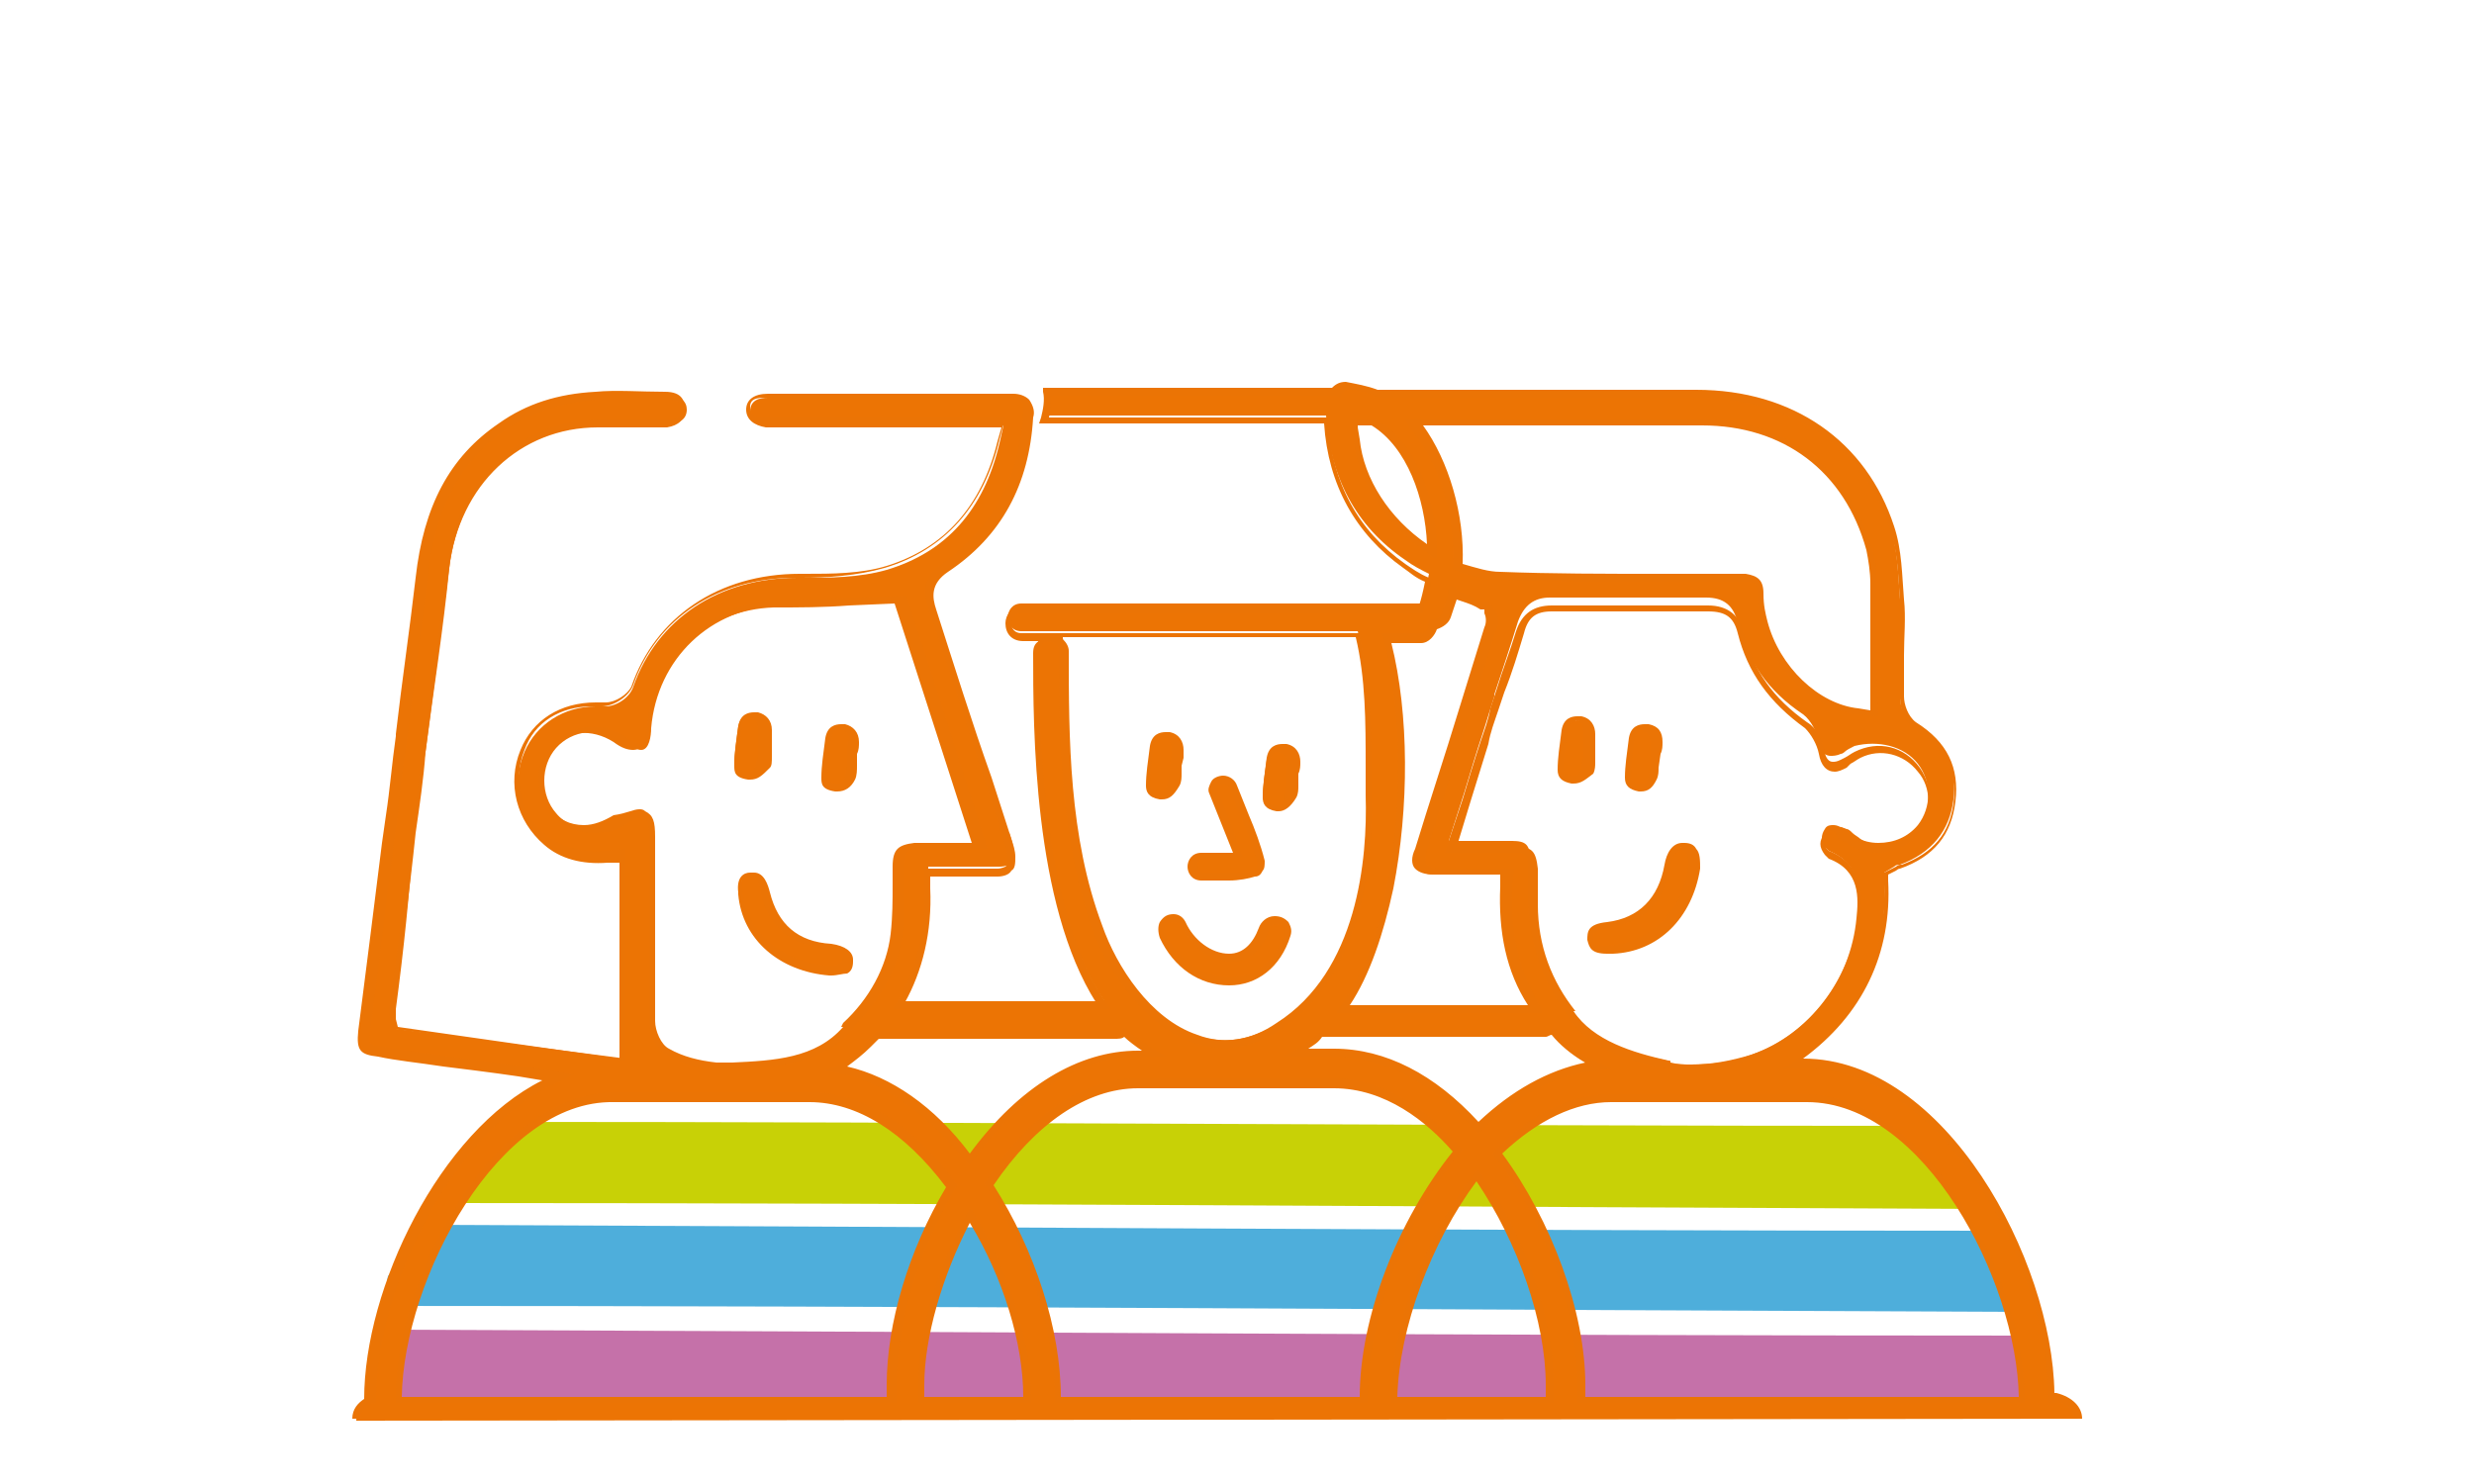 <?xml version="1.0" encoding="UTF-8"?> <svg xmlns="http://www.w3.org/2000/svg" xmlns:xlink="http://www.w3.org/1999/xlink" version="1.1" id="Layer_1" x="0px" y="0px" viewBox="0 0 125 75" style="enable-background:new 0 0 125 75;" xml:space="preserve"> <style type="text/css"> .st0{fill-rule:evenodd;clip-rule:evenodd;fill:#B64E93;fill-opacity:0.8;} .st1{fill-rule:evenodd;clip-rule:evenodd;fill:#C8D106;} .st2{opacity:0.8;fill-rule:evenodd;clip-rule:evenodd;fill:#229AD2;} .st3{fill-rule:evenodd;clip-rule:evenodd;fill:#EC7404;} .st4{fill:#EB7405;} </style> <g> <g> <path class="st0" d="M102.6,67.5c-27.7,0-55.4-0.2-83.2-0.3c0,0,0,0,0,0.1c-0.3,1.3-0.7,2.7-1,4c28.2,0,56.5,0.2,84.7,0.3 C103,70.2,102.8,68.8,102.6,67.5z"></path> <path class="st1" d="M99.8,60c-0.2-0.3-0.4-0.5-0.6-0.8c-1-0.6-1.8-1.4-2.4-2.3c-24,0-47.9-0.2-71.9-0.2c-0.3,0.6-0.7,1.2-1.2,1.7 c-0.3,0.9-0.7,1.7-1.3,2.4c26.1,0,52.1,0.2,78.2,0.3c-0.1-0.1-0.2-0.3-0.3-0.4C100,60.3,99.9,60.1,99.8,60z"></path> <path class="st2" d="M101.6,64.1c-0.2-0.5-0.4-1.3-0.7-1.9c-26.6,0-53.2-0.2-79.9-0.3c-0.3,0.9-0.7,1.8-1.4,2.6 c-0.1,0.5-0.1,1.1-0.2,1.5c27.6,0,55.1,0.2,82.7,0.3C102.1,65.6,101.9,64.8,101.6,64.1z"></path> </g> <g> <g> <g> <path class="st3" d="M85,42.8C85,42.8,85,42.8,85,42.8c-0.4,0-0.7,0.3-0.8,0.9c-0.3,1.8-1.3,2.8-3,3.1c-0.9,0.1-0.9,0.5-0.9,0.7 c0,0.3,0.1,0.5,0.8,0.5c0,0,0.1,0,0.1,0c2.2-0.1,3.9-1.8,4.3-4.2c0.1-0.3,0-0.6-0.1-0.8C85.4,42.9,85.2,42.8,85,42.8z"></path> <path class="st4" d="M81.2,48.2c-0.8,0-0.9-0.3-1-0.7c0-0.4,0-0.8,1-0.9c1.6-0.2,2.6-1.2,2.9-2.9c0.1-0.6,0.4-1.1,0.9-1.1 c0,0,0.1,0,0.1,0c0.3,0,0.5,0.1,0.6,0.3c0.2,0.2,0.2,0.6,0.2,1c-0.4,2.5-2.1,4.2-4.4,4.3C81.3,48.2,81.2,48.2,81.2,48.2z M84.9,42.8l0,0.2c-0.2,0-0.4,0.3-0.5,0.7c-0.3,1.9-1.3,2.9-3.2,3.2c-0.7,0.1-0.7,0.3-0.7,0.5c0,0.2,0,0.4,0.6,0.4 c0,0,0.1,0,0.1,0c2.1-0.1,3.8-1.7,4.1-4c0-0.3,0-0.6-0.1-0.7C85.2,43.1,85.1,43,85,43L84.9,42.8z"></path> </g> <g> <path class="st3" d="M37.9,44.2c-0.3,0-0.5,0.1-0.5,0.8c0,0,0,0.1,0,0.1c0.2,2.2,2,3.8,4.5,4c0.4,0,0.6,0,0.8-0.2 c0.1-0.1,0.2-0.3,0.2-0.4c0,0,0,0,0-0.1c0-0.3-0.4-0.6-0.9-0.6c-1.8-0.1-2.9-1.1-3.3-2.8C38.5,44.1,38.1,44.1,37.9,44.2z"></path> <path class="st4" d="M42,49.3L42,49.3c0,0-0.1,0-0.1,0c-2.5-0.2-4.4-1.8-4.6-4.1c0,0,0-0.1,0-0.1c-0.1-0.8,0.3-1,0.6-1 c0.1,0,0.1,0,0.2,0c0.5,0,0.7,0.6,0.8,1c0.4,1.6,1.4,2.5,3.1,2.6c0.7,0.1,1.1,0.4,1.1,0.8c0,0,0,0,0,0.1c0,0.3-0.1,0.5-0.3,0.6 C42.6,49.2,42.3,49.3,42,49.3z M38,44.3c-0.1,0-0.1,0-0.2,0c-0.2,0-0.4,0.1-0.3,0.6c0,0,0,0.1,0,0.1c0.2,2.1,2,3.6,4.3,3.8 c0.3,0,0.6,0,0.7-0.2c0.1-0.1,0.1-0.2,0.1-0.3v0c0-0.2-0.3-0.4-0.8-0.4c-1.9-0.1-3-1.1-3.4-2.9C38.3,44.3,38.1,44.3,38,44.3z"></path> </g> <g> <path class="st3" d="M79.7,36.4L79.7,36.4c-0.4,0-0.6,0.1-0.7,0.6c-0.1,0.7-0.2,1.4-0.2,1.9c0,0.3,0.1,0.5,0.5,0.6l0,0 c0.3,0,0.5,0,0.7-0.5c0-0.2,0.1-0.4,0.1-0.6c0-0.1,0-0.3,0-0.4l0-0.3c0-0.2,0-0.4,0.1-0.6C80.3,36.9,80.2,36.4,79.7,36.4z"></path> <path class="st4" d="M79.5,39.6c0,0-0.1,0-0.1,0c-0.5-0.1-0.7-0.3-0.7-0.7c0-0.6,0.1-1.2,0.2-2c0.1-0.6,0.5-0.7,0.8-0.7 c0,0,0.1,0,0.1,0l0.1,0c0.5,0.1,0.7,0.5,0.7,0.9c0,0.2,0,0.3,0,0.5l0,0.4c0,0.1,0,0.2,0,0.4l0,0.1c0,0.2,0,0.4-0.1,0.6 C80.1,39.4,79.9,39.6,79.5,39.6z M79.6,36.5c-0.2,0-0.3,0-0.4,0.4c-0.1,0.8-0.2,1.4-0.2,1.9c0,0.2,0,0.3,0.4,0.4 c0.1,0,0.1,0,0.1,0c0.2,0,0.3,0,0.4-0.4c0-0.1,0-0.3,0.1-0.5l0-0.1c0-0.1,0-0.3,0-0.4l0-0.4c0-0.2,0-0.3,0-0.5 c0-0.2-0.1-0.5-0.4-0.5L79.6,36.5C79.6,36.5,79.6,36.5,79.6,36.5z"></path> </g> <g> <path class="st3" d="M82.8,39.8L82.8,39.8c0.4,0,0.6,0,0.7-0.5c0-0.2,0.1-0.4,0.1-0.6c0-0.1,0-0.2,0-0.4l0-0.3 c0-0.2,0-0.4,0.1-0.6c0-0.2,0-0.7-0.5-0.7l-0.1,0c-0.4,0-0.6,0.2-0.7,0.6c-0.1,0.7-0.2,1.4-0.2,1.9 C82.2,39.5,82.3,39.7,82.8,39.8z"></path> <path class="st4" d="M82.9,40L82.9,40c0,0-0.1,0-0.1,0c-0.5-0.1-0.7-0.3-0.7-0.7c0-0.6,0.1-1.2,0.2-2c0.1-0.6,0.5-0.7,0.8-0.7 c0,0,0.1,0,0.1,0l0.1,0c0.5,0.1,0.7,0.4,0.7,0.9c0,0.2,0,0.4-0.1,0.6l-0.1,0.7c0,0.2,0,0.4-0.1,0.6C83.5,39.8,83.3,40,82.9,40z M83,36.9c-0.2,0-0.3,0-0.4,0.4c-0.1,0.7-0.2,1.4-0.2,1.9c0,0.2,0,0.3,0.4,0.4c0.1,0,0.1,0,0.1,0l0,0c0.2,0,0.3,0,0.4-0.4 c0-0.1,0.1-0.3,0.1-0.5l0-0.4l0-0.3c0-0.2,0-0.4,0-0.5c0-0.2-0.1-0.5-0.4-0.5L83,36.9C83,36.9,83,36.9,83,36.9z"></path> </g> <g> <path class="st3" d="M58.9,37.2L58.9,37.2c-0.4,0-0.6,0.1-0.7,0.6C58,38.5,58,39.1,58,39.7c0,0.3,0.1,0.5,0.5,0.6l0,0 c0.3,0,0.6,0,0.7-0.5c0-0.2,0.1-0.4,0.1-0.6c0-0.1,0-0.3,0-0.4l0-0.3c0-0.2,0-0.4,0.1-0.6C59.4,37.7,59.4,37.3,58.9,37.2z"></path> <path class="st4" d="M58.7,40.4L58.7,40.4c0,0-0.1,0-0.1,0l0,0c-0.6-0.1-0.7-0.4-0.7-0.7c0-0.6,0.1-1.2,0.2-2 c0.1-0.6,0.5-0.7,0.8-0.7c0,0,0.1,0,0.1,0l0.1,0c0.5,0.1,0.7,0.5,0.7,0.9c0,0.1,0,0.3,0,0.4l-0.1,0.4c0,0.1,0,0.2,0,0.4 c0,0.2,0,0.4-0.1,0.6C59.3,40.2,59.1,40.4,58.7,40.4z M58.7,37.3c-0.2,0-0.3,0-0.4,0.4c-0.1,0.7-0.2,1.4-0.2,1.9 c0,0.2,0,0.3,0.4,0.4c0.1,0,0.1,0,0.1,0c0.2,0,0.3,0,0.4-0.4c0-0.1,0.1-0.3,0.1-0.6c0-0.1,0-0.3,0-0.4l0.1-0.4 c0-0.1,0-0.3,0-0.4c0-0.2-0.1-0.5-0.4-0.5L58.7,37.3C58.8,37.3,58.8,37.3,58.7,37.3z"></path> </g> <g> <path class="st3" d="M64.4,40.9L64.4,40.9c0.4,0,0.6,0,0.7-0.5c0-0.2,0.1-0.4,0.1-0.6c0-0.1,0-0.3,0-0.4l0-0.3 c0-0.2,0-0.4,0.1-0.6c0-0.2,0-0.6-0.5-0.7l-0.1,0c-0.4,0-0.6,0.2-0.7,0.6c-0.1,0.7-0.2,1.4-0.2,1.9C63.9,40.6,64,40.8,64.4,40.9 z"></path> <path class="st4" d="M64.6,41c0,0-0.1,0-0.1,0c-0.6-0.1-0.7-0.4-0.7-0.7c0-0.6,0.1-1.2,0.2-2c0.1-0.6,0.5-0.7,0.8-0.7 c0,0,0.1,0,0.1,0l0.1,0c0.5,0.1,0.7,0.5,0.7,0.9c0,0.2,0,0.4-0.1,0.6l0,0.3c0,0.1,0,0.1,0,0.2l0,0.1c0,0.2,0,0.4-0.1,0.6 C65.2,40.8,64.9,41,64.6,41z M64.6,38c-0.2,0-0.3,0-0.4,0.4c-0.1,0.7-0.2,1.4-0.2,1.9c0,0.2,0,0.3,0.4,0.4c0.1,0,0.1,0,0.1,0 c0.2,0,0.3,0,0.4-0.4c0-0.1,0.1-0.3,0.1-0.6l0-0.1c0-0.1,0-0.2,0-0.2l0-0.3c0-0.2,0-0.4,0.1-0.5c0-0.2-0.1-0.5-0.4-0.5L64.6,38 C64.7,38,64.7,38,64.6,38z"></path> </g> <g> <path class="st3" d="M37.7,39.2L37.7,39.2c0.4,0,0.6,0,0.7-0.5c0-0.2,0.1-0.4,0.1-0.6c0-0.1,0-0.3,0-0.4l0-0.3 c0-0.2,0-0.4,0.1-0.6c0-0.2,0-0.7-0.5-0.7l-0.1,0c-0.4,0-0.6,0.2-0.7,0.6c-0.1,0.7-0.2,1.4-0.2,1.9 C37.2,38.9,37.3,39.1,37.7,39.2z"></path> <path class="st4" d="M37.9,39.4L37.9,39.4c0,0-0.1,0-0.1,0c-0.7-0.1-0.7-0.4-0.7-0.7c0-0.6,0.1-1.2,0.2-2 c0.1-0.6,0.5-0.7,0.8-0.7c0,0,0.1,0,0.1,0l0.1,0c0.4,0.1,0.7,0.4,0.7,0.9c0,0.2,0,0.3,0,0.5l0,0.4c0,0.1,0,0.2,0,0.4 c0,0.3,0,0.5-0.1,0.6C38.5,39.2,38.3,39.4,37.9,39.4z M37.9,36.3c-0.1,0-0.3,0-0.4,0.4c-0.1,0.7-0.2,1.3-0.2,1.9 c0,0.2,0,0.3,0.4,0.4c0.1,0,0.1,0,0.1,0c0.2,0,0.3,0,0.4-0.4c0-0.1,0.1-0.3,0.1-0.5c0-0.2,0-0.3,0-0.4l0-0.4c0-0.2,0-0.3,0-0.5 c0-0.2-0.1-0.5-0.4-0.5L37.9,36.3C38,36.3,38,36.3,37.9,36.3z"></path> </g> <g> <path class="st3" d="M42.2,39.8L42.2,39.8c0.4,0,0.6,0,0.7-0.5c0-0.2,0.1-0.4,0.1-0.6c0-0.1,0-0.3,0-0.4l0-0.3 c0-0.2,0-0.4,0.1-0.6c0-0.2,0-0.6-0.5-0.7l-0.1,0c-0.4,0-0.6,0.1-0.7,0.6c-0.1,0.7-0.2,1.4-0.2,1.9 C41.7,39.6,41.7,39.8,42.2,39.8z"></path> <path class="st4" d="M42.3,40L42.3,40c0,0-0.1,0-0.1,0c-0.7-0.1-0.7-0.4-0.7-0.7c0-0.6,0.1-1.2,0.2-2c0.1-0.6,0.5-0.7,0.8-0.7 c0,0,0.1,0,0.1,0l0.1,0c0.4,0.1,0.7,0.4,0.7,0.9c0,0.2,0,0.4-0.1,0.6l0,0.3c0,0.1,0,0.2,0,0.3c0,0.2,0,0.5-0.1,0.7 C43,39.8,42.7,40,42.3,40z M42.4,36.9c-0.2,0-0.3,0-0.4,0.4c-0.1,0.7-0.2,1.4-0.2,1.9c0,0.2,0,0.3,0.4,0.4c0.1,0,0.1,0,0.1,0 c0.2,0,0.3,0,0.4-0.4c0-0.2,0.1-0.4,0.1-0.6c0-0.2,0-0.3,0-0.4l0-0.3c0-0.2,0-0.4,0.1-0.5c0-0.3-0.1-0.5-0.4-0.5L42.4,36.9 C42.5,36.9,42.4,36.9,42.4,36.9z"></path> </g> <g> <path class="st3" d="M60.8,43.2c-0.7,0-0.7,1,0,1c0.9,0,1.8,0.1,2.6-0.1c0.3-0.1,0.4-0.4,0.4-0.6c-0.4-1.3-0.9-2.5-1.4-3.8 c-0.2-0.6-1.2-0.4-1,0.3c0.4,1.1,0.8,2.2,1.2,3.3C62,43.3,61.4,43.2,60.8,43.2z"></path> <path class="st4" d="M62.1,44.5c-0.3,0-0.5,0-0.8,0c-0.2,0-0.4,0-0.6,0c-0.5,0-0.7-0.4-0.7-0.7c0-0.3,0.2-0.7,0.7-0.7 c0.2,0,0.4,0,0.6,0c0.3,0,0.7,0,1,0c-0.2-0.5-0.4-1-0.6-1.5c-0.2-0.5-0.4-1-0.6-1.5c-0.1-0.2,0-0.4,0.1-0.6 c0.1-0.2,0.4-0.3,0.6-0.3c0.3,0,0.6,0.2,0.7,0.5c0.2,0.5,0.4,1,0.6,1.5c0.3,0.7,0.6,1.5,0.8,2.3c0,0.2,0,0.4-0.1,0.5 c-0.1,0.2-0.2,0.3-0.4,0.3C63.1,44.4,62.6,44.5,62.1,44.5z M60.8,43.4c-0.2,0-0.3,0.2-0.3,0.3c0,0.1,0.1,0.3,0.3,0.4 c0.2,0,0.4,0,0.6,0c0.3,0,0.5,0,0.7,0c0.5,0,0.9,0,1.2-0.1c0.1,0,0.2-0.1,0.2-0.2c0-0.1,0.1-0.2,0-0.3c-0.2-0.8-0.5-1.5-0.8-2.2 c-0.2-0.5-0.4-1-0.6-1.5c-0.1-0.2-0.3-0.2-0.3-0.2c-0.1,0-0.2,0.1-0.3,0.1c0,0.1-0.1,0.1,0,0.2c0.2,0.5,0.4,1,0.6,1.5 c0.2,0.6,0.4,1.1,0.6,1.7l0.1,0.2l-0.2,0c-0.4,0-0.8,0-1.3,0C61.2,43.4,61,43.4,60.8,43.4L60.8,43.4z"></path> </g> <g> <path class="st3" d="M58.7,47.4c1.4,2.8,5.2,3.2,6.3,0c0.2-0.8-0.9-1.1-1.2-0.3c-0.7,2.3-3.2,1.5-4-0.2 C59.4,46,58.4,46.7,58.7,47.4z"></path> <path class="st4" d="M62.1,49.8c-1.5,0-2.8-0.9-3.5-2.4c-0.1-0.3-0.1-0.6,0-0.8c0.2-0.3,0.4-0.4,0.7-0.4c0.3,0,0.5,0.2,0.6,0.4 c0.4,0.9,1.3,1.6,2.2,1.6c0.7,0,1.2-0.5,1.5-1.3c0.1-0.3,0.4-0.6,0.8-0.6c0.3,0,0.5,0.1,0.7,0.3c0.1,0.2,0.2,0.4,0.1,0.7 C64.7,48.9,63.5,49.8,62.1,49.8z M59.3,46.6c-0.2,0-0.3,0.1-0.4,0.2c-0.1,0.1-0.1,0.2,0,0.4c0.6,1.3,1.9,2.2,3.2,2.2 c1.3,0,2.3-0.8,2.8-2.2c0-0.1,0-0.2,0-0.3c-0.1-0.1-0.2-0.2-0.4-0.2c-0.1,0-0.3,0-0.4,0.3c-0.3,1-1,1.6-1.9,1.6 c-1,0-2-0.7-2.5-1.8C59.6,46.7,59.5,46.6,59.3,46.6z"></path> </g> <g> <path class="st3" d="M105,71.7c0-0.5-0.4-1-1-1h-0.3v-0.1c0-6.6-5.4-16.8-12.5-16.8h-0.6l0.4-0.3c3-2.2,4.4-5.2,4.2-8.9l0-0.5 l0.5-0.3c0.1-0.1,0.2-0.1,0.3-0.1c1.6-0.6,2.5-1.7,2.7-3.3c0.2-1.6-0.5-2.9-2-3.8c-0.5-0.3-0.7-0.9-0.7-1.4c0-0.7,0-1.4,0-2 c0-0.9,0-1.9,0-2.9c-0.1-1.2-0.1-2.5-0.5-3.7c-1.3-4.2-5-6.8-9.8-6.8c-1.8,0-3.7,0-5.5,0l-8.8,0c-0.4,0-0.7,0-1.1,0l-0.8,0 c-0.5-0.2-1-0.4-1.6-0.4c-0.3,0-0.5,0.1-0.6,0.3c-0.1-0.1-0.2-0.1-0.3-0.1H53.3c0,0,0,0-0.1,0c0,0,0,0-0.1,0c-0.1,0-0.2,0-0.3,0 c0.1,0.5,0,1-0.1,1.4c0.1,0,0.3,0,0.4,0c0,0,0,0,0.1,0c0,0,0,0,0.1,0H67c0.2,3.1,1.5,5.6,4,7.3c0.4,0.3,0.8,0.5,1.2,0.7 c-0.1,0.5-0.2,1-0.3,1.4c0,0,0,0,0,0.1c0,0,0,0,0,0H51.6c-0.9,0-0.9,1.4,0,1.4h17c0.7,2.6,0.5,5.5,0.6,8.2 c0.1,4.2-0.9,9.2-4.6,11.6c-4.2,2.7-7.8-1.4-9.1-5c-1.6-4.4-1.6-9.3-1.7-14c0-0.9-1.4-0.9-1.4,0c0,4.5,0.2,13.2,3.4,17.9H45.4 c1-1.7,1.5-3.7,1.5-6l0-0.8h0.8c0.3,0,0.6,0,0.9,0c0.3,0,0.6,0,0.9,0h0c0.3,0,0.7,0,1,0c0.3,0,0.5-0.1,0.6-0.2 c0.1-0.1,0.1-0.3,0.1-0.6c0-0.3-0.1-0.6-0.2-0.9L50.8,42c-1.2-3.7-2.4-7.5-3.6-11.2c-0.2-0.7-0.3-1.4,0.7-2.1 c2.6-1.8,4-4.4,4.2-7.7c0-0.2,0-0.5-0.2-0.7c-0.2-0.2-0.5-0.2-0.7-0.2c-4.1,0-8.3,0-12.4,0c-0.4,0-0.9,0.1-0.9,0.7 c0,0.5,0.6,0.7,0.8,0.7c0.1,0,0.2,0,0.3,0l0.4,0h11.3l-0.2,0.9c-0.8,3.4-2.7,5.5-5.7,6.4c-1.4,0.4-2.9,0.4-4.2,0.4h-0.3 c-4,0-7.1,2.1-8.3,5.5c-0.2,0.6-0.9,1-1.4,1c-0.2,0-0.4,0-0.5,0c-1.6,0-3,0.9-3.6,2.3c-0.7,1.6-0.2,3.4,1.2,4.5 c0.8,0.6,1.9,0.9,3.1,0.8l0.8-0.1v10.3L20,52l-0.1-0.5c0,0,0-0.1,0-0.1c0-0.1-0.1-0.3,0-0.5c0.4-2.9,0.8-5.9,1.1-8.8 c0.2-1.4,0.4-2.7,0.5-4.1c0.4-3.1,0.8-6.2,1.2-9.3c0.5-4.3,3.6-7.3,7.7-7.3l0.4,0c0.5,0,0.9,0,1.4,0c0.6,0,1.2,0,1.7,0 c0.4,0,0.8-0.2,0.8-0.7c0-0.4-0.3-0.7-0.9-0.7c-1.2,0-2.5,0-3.5,0c-1.9,0.1-3.4,0.6-4.8,1.5c-2.4,1.6-3.7,4.1-4.1,7.7 c-0.3,2.7-0.7,5.4-1,8c-0.2,1.3-0.4,2.6-0.5,4l-0.2,1.4c-0.4,3.1-0.8,6.4-1.2,9.5c-0.1,0.8,0,0.9,0.8,1.1 c1.1,0.2,2.2,0.3,3.3,0.5c0.5,0.1,1.1,0.2,1.6,0.2c0.7,0.1,1.4,0.2,2.2,0.3l1.9,0.3c-5.6,2.3-9.5,10.5-9.5,16.2v0.1H19 c-0.5,0-1,0.4-1,1 M102.2,70.7L102.2,70.7l-22.3,0.1V70c0-3.6-1.6-8.3-4.2-11.7c1.7-1.7,3.6-2.8,5.7-2.8h9.9 C97.3,55.4,102.2,64.6,102.2,70.7z M67.4,54.8c2.3,0,4.5,1.4,6.3,3.4c-2.9,3.6-4.8,8.6-4.8,12.5v0.1H53.5v-0.1 c0-3.3-1.3-7.4-3.5-10.8c2-2.9,4.6-5.1,7.6-5.1H67.4z M78.3,70.7h-7.9v-0.1c0-3.5,1.6-8,4.2-11.2c2.3,3.2,3.7,7.3,3.7,10.6V70.7 z M51.9,70.7L51.9,70.7l-5.3,0.1V70c0-2.6,0.9-5.8,2.5-8.6C50.8,64.3,51.9,67.8,51.9,70.7z M96.9,38.6c0.7,0.9,0.7,2.2,0,3.1 c-0.5,0.6-1.2,0.9-2,0.9c-0.4,0-0.8-0.1-1.2-0.3c-0.2-0.1-0.3-0.2-0.4-0.3c-0.1-0.1-0.2-0.2-0.3-0.2c-0.2-0.1-0.3-0.1-0.4-0.1 c-0.1,0-0.3,0-0.4,0.2c-0.2,0.3-0.2,0.6,0,0.9c0.1,0.1,0.2,0.2,0.2,0.2c1.7,0.7,1.6,2.2,1.5,3.2c-0.3,3.2-2.5,6.1-5.4,7.1 c-1,0.4-2.1,0.5-3.1,0.5c-0.4,0-0.8,0-1.1-0.1c0,0-0.1,0-0.1-0.1c-1.9-0.4-4-1-5-2.8c0,0,0,0,0,0c-1.2-1.4-1.9-3.3-1.9-5.5 c0-0.3,0-0.6,0-0.9c0-0.3,0-0.6,0-1c0-0.7-0.2-0.9-0.9-0.9c-0.2,0-0.5,0-0.8,0l-2.4,0l0.8-2.5c0.3-1,0.6-2,0.9-2.9 c0.2-0.6,0.4-1.3,0.6-1.9l0-0.1c0.4-1.2,0.8-2.4,1.2-3.7c0.3-0.8,0.8-1.2,1.6-1.2c2.7,0,5.2,0,7.9,0c0.9,0,1.4,0.4,1.6,1.3 c0.5,1.9,1.5,3.4,3.3,4.6c0.4,0.3,0.7,0.9,0.8,1.4c0,0.3,0.2,0.7,0.6,0.7c0.1,0,0.3,0,0.5-0.1c0.1,0,0.2-0.1,0.2-0.1 c0.1-0.1,0.3-0.2,0.5-0.3C94.9,37.4,96.2,37.7,96.9,38.6z M80.5,21.4c1.8,0,3.7,0,5.5,0c4.2,0,7.3,2.3,8.5,6.4 c0.2,0.5,0.2,1.1,0.2,1.7c0,1.4,0,2.8,0,4.2l0,2.4L93.9,36c-2.1-0.2-4.2-2.2-4.7-4.5C89.1,31,89,30.6,89,30 c0-0.5-0.2-0.7-0.8-0.8c-0.2,0-0.4,0-0.7,0l-0.5,0c-1.1,0-2.2,0-3.2,0c-2.6,0-5.3,0-8-0.1c-0.7,0-1.4-0.2-2.1-0.4 c0.2-2.5-0.6-5.4-2.3-7.2L80.5,21.4z M68.5,22.2l-0.1-0.8h0.9c2,1.1,3,4,3,6.5C70.3,26.6,68.8,24.5,68.5,22.2z M70.3,44.7 C71,41,71.1,36,70.1,32.1h1.7c0.4,0,0.6-0.3,0.7-0.6c0.3,0,0.6-0.1,0.7-0.5c0.1-0.3,0.2-0.7,0.3-1.1c0,0,0.1,0,0.1,0.1 c0.4,0.2,0.8,0.4,1.2,0.6h0.2l0.2,0.3c0.2,0.3,0.1,0.6,0.1,0.9l-1.1,3.5c-0.8,2.6-1.6,5.1-2.5,7.7c-0.1,0.4-0.1,0.7,0,0.9 c0.1,0.2,0.4,0.3,0.8,0.3c0.3,0,0.7,0,1,0l1.7,0h0.8l0,0.8c-0.1,2.4,0.4,4.4,1.5,6.2h-9.7C69.1,49.1,69.9,46.7,70.3,44.7z M66.8,52.3h11.3c0.1,0,0.3,0,0.3-0.1c0.6,0.8,1.4,1.4,2.3,1.8c-2.2,0.2-4.3,1.4-6,3.1c-2-2.3-4.5-3.8-7.3-3.8h-1.9 C65.9,52.9,66.4,52.6,66.8,52.3z M56.3,52.3c0.2,0,0.4-0.1,0.5-0.2c0.3,0.3,0.9,0.8,1.5,1.2h-0.8c-3.4,0-6.3,2.3-8.5,5.4 c-1.8-2.4-4.1-4.1-6.7-4.6c0.6-0.3,1.1-0.7,1.6-1.3c0.2-0.1,0.3-0.3,0.4-0.5H56.3z M29.9,41.9c-0.7,0-1.4-0.3-1.8-0.8 c-0.8-0.9-0.8-2.4,0-3.3c0.8-0.9,2.2-1.1,3.4-0.3c0.5,0.3,0.7,0.4,0.9,0.4c0.4,0,0.5-0.7,0.5-1.1c0.3-3.5,3-6.1,6.5-6.2 c1.2,0,2.5-0.1,3.8-0.1l2.4-0.1l4,12.4l-1.8,0c-0.5,0-1,0-1.4,0c-0.8,0-0.9,0.2-0.9,1c0,0.3,0,0.6,0,0.9c0,0.8,0,1.7-0.1,2.5 c-0.3,1.8-1.2,3.4-2.5,4.6c0,0,0.1,0,0.1,0.1c-1.7,2-4.3,1.9-6.8,2c-0.8-0.1-1.7-0.4-2.4-0.7c-0.5-0.3-0.8-1-0.8-1.6 c0-2.7,0-5.6,0-9.3c0-0.8-0.1-1-0.4-1.1c-0.1,0-0.1-0.1-0.2-0.1c-0.2,0-0.5,0.2-0.8,0.4C31,41.8,30.5,41.9,29.9,41.9z M20.2,70.7c0-6,4.9-15.2,10.9-15.2H41c2.7,0,5.2,1.9,7.1,4.5c-1.9,3.2-3.1,7-3.1,10v0.7L20.2,70.7L20.2,70.7z"></path> <path class="st4" d="M105.2,71.7h-0.4c0-0.4-0.4-0.8-0.8-0.8h-0.5v-0.3c0-6.5-5.3-16.6-12.3-16.6h-1.1l0.9-0.6 c2.9-2.1,4.3-5.1,4.2-8.7l0-0.6l0.6-0.3c0.1-0.1,0.2-0.1,0.3-0.1c1.6-0.6,2.4-1.6,2.6-3.1c0.2-1.5-0.4-2.7-1.9-3.7 c-0.5-0.3-0.8-1-0.8-1.6c0-0.7,0-1.4,0-2l0-0.1c0-0.9,0-1.8,0-2.8c-0.1-1.2-0.1-2.5-0.5-3.6c-1.3-4.2-4.9-6.6-9.6-6.7 c-1.8,0-3.7,0-5.5,0l-8.8,0c-0.2,0-0.4,0-0.6,0l-1.3,0c-0.5-0.2-1-0.4-1.5-0.4c-0.2,0-0.3,0.1-0.4,0.2l-0.1,0.2l-0.2-0.1 C67.2,20,67.1,20,67,20H53.3c0,0,0,0-0.1,0l-0.1,0c0,0,0,0,0,0c0,0.4,0,0.7-0.1,1.1c0,0,0.1,0,0.1,0c0,0,0,0,0.1,0l13.9,0l0,0.2 c0.2,3.1,1.5,5.5,3.9,7.2c0.3,0.2,0.7,0.5,1.2,0.7l0.1,0.1l0,0.1c-0.1,0.5-0.2,1-0.4,1.4c0,0,0,0,0,0.1l0,0.1l-20.3,0 c-0.3,0-0.5,0.3-0.5,0.5c0,0.3,0.2,0.5,0.5,0.5h17.1l0,0.1c0.5,2.2,0.6,4.5,0.6,6.7c0,0.5,0,1,0,1.5c0.1,3.2-0.5,9.1-4.7,11.8 c-1.4,0.9-2.9,1.1-4.3,0.6c-2.5-0.9-4.3-3.6-5.1-5.7c-1.6-4.6-1.7-9.6-1.7-14.1c0-0.2-0.1-0.4-0.2-0.4c-0.2-0.1-0.4-0.1-0.6,0 c-0.1,0.1-0.2,0.2-0.2,0.4c0,3.9,0.1,13,3.4,17.8l0.2,0.3h-11l0.2-0.3c1-1.7,1.5-3.6,1.4-5.9l0-0.9h0.9c0.3,0,0.6,0,0.9,0l0.9,0 c0.3,0,0.7,0,1,0c0.2,0,0.4-0.1,0.4-0.1c0.1-0.1,0.1-0.2,0.1-0.5c0-0.3-0.1-0.6-0.2-0.9l-1-3.1c-0.9-2.8-1.8-5.7-2.8-8.5 c-0.2-0.7-0.4-1.6,0.7-2.3c2.5-1.8,3.9-4.3,4.1-7.6c0-0.3,0-0.5-0.1-0.6c-0.1-0.1-0.3-0.2-0.6-0.2c-3.6,0-7.4,0-12.4,0 c-0.7,0-0.7,0.3-0.7,0.5c0,0.4,0.4,0.5,0.6,0.5c0.1,0,0.2,0,0.3,0l0.4,0h11.6l-0.3,1.1c-0.8,3.4-2.8,5.6-5.8,6.5 c-1.4,0.4-2.9,0.5-4.2,0.5h-0.3c-3.9,0-7,2-8.2,5.4c-0.2,0.6-1,1.1-1.6,1.1c-0.2,0-0.4,0-0.5,0c-1.6,0-2.9,0.8-3.4,2.2 c-0.6,1.5-0.2,3.3,1.1,4.3c0.7,0.6,1.8,0.9,3,0.8l1-0.1v10.7l-11.8-1.6l-0.1-0.7c0-0.1-0.1-0.3,0-0.5c0.4-2.9,0.8-5.9,1.1-8.8 c0.1-1,0.3-2,0.4-3l0.2-1.1c0.4-3.2,0.8-6.3,1.2-9.3c0.5-4.4,3.7-7.4,7.8-7.4l0.4,0c0.5,0,0.9,0,1.4,0c0.7,0,1.2,0,1.7,0 c0.6,0,0.6-0.4,0.6-0.5c0-0.2-0.1-0.5-0.7-0.5c-1.2,0-2.5,0-3.5,0c-1.8,0.1-3.4,0.6-4.7,1.5c-2.4,1.6-3.6,4-4,7.5 c-0.3,2.6-0.7,5.3-1,7.9l0,0.1c-0.2,1.3-0.4,2.6-0.5,4l-0.2,1.4c-0.4,3.2-0.8,6.4-1.2,9.5c-0.1,0.7-0.1,0.7,0.7,0.8 c1,0.2,2,0.3,3.3,0.5l1.6,0.2c0.7,0.1,1.4,0.2,2.2,0.3l2.5,0.4l-0.6,0.3c-5.3,2.2-9.3,10.2-9.4,15.9H19v0.4 c-0.4,0-0.8,0.4-0.8,0.8h-0.4c0-0.5,0.3-0.8,0.6-1v0c0-5.6,3.8-13.5,9-16.1l-1.2-0.2c-0.7-0.1-1.4-0.2-2.2-0.3l-1.6-0.2 c-1.3-0.2-2.4-0.3-3.3-0.5c-0.9-0.1-1.1-0.3-1-1.3c0.4-3.1,0.8-6.3,1.2-9.5l0.2-1.4c0.2-1.3,0.3-2.6,0.5-4l0-0.1 c0.3-2.6,0.7-5.3,1-7.9c0.4-3.6,1.7-6.1,4.2-7.8c1.4-1,3-1.5,4.9-1.6c1-0.1,2.3,0,3.5,0c0.9,0,1,0.5,1,0.9 c0,0.5-0.3,0.8-0.9,0.9c-0.5,0-1,0-1.7,0c-0.5,0-0.9,0-1.4,0l-0.4,0c-3.9,0-7,2.9-7.5,7.1c-0.3,3.1-0.8,6.2-1.2,9.3l-0.2,1.1 c-0.1,1-0.3,2-0.4,3C20.7,45.1,20.4,48,20,51c0,0.2,0,0.3,0,0.4c0,0.1,0,0.1,0,0.1l0.1,0.4l11.2,1.6v-9.9l-0.6,0 c-1.3,0.1-2.4-0.2-3.2-0.9c-1.4-1.2-1.9-3.1-1.2-4.8c0.6-1.5,2-2.4,3.8-2.4c0.1,0,0.3,0,0.5,0c0.5,0,1.1-0.4,1.3-0.8 c1.2-3.5,4.4-5.7,8.5-5.7h0.3c1.3,0,2.8,0,4.1-0.4c2.9-0.9,4.8-3,5.6-6.3l0.2-0.7l-11.5,0c-0.1,0-0.2,0-0.4,0 c-0.6-0.1-1-0.4-1-0.9c0-0.5,0.4-0.8,1.1-0.8c5,0,8.8,0,12.4,0c0.3,0,0.6,0.1,0.8,0.3c0.2,0.3,0.3,0.6,0.2,0.9 c-0.2,3.4-1.6,6-4.3,7.8c-0.9,0.6-0.8,1.3-0.6,1.9c0.9,2.8,1.8,5.7,2.8,8.5l1,3.1c0.1,0.3,0.2,0.6,0.2,0.9c0,0.3,0,0.6-0.2,0.7 c-0.1,0.2-0.4,0.3-0.7,0.3c-0.3,0-0.7,0-1,0l-0.9,0c-0.3,0-0.6,0-0.9,0h-0.6l0,0.6c0.1,2.2-0.4,4.2-1.3,5.8h9.7 c-3.2-5-3.2-13.9-3.2-17.7c0-0.3,0.1-0.5,0.3-0.6h-0.8c-0.6,0-0.9-0.4-0.9-0.9c0-0.4,0.3-0.9,0.9-0.9h20 c0.1-0.3,0.2-0.7,0.3-1.2c-0.5-0.2-0.8-0.5-1.1-0.7c-2.4-1.7-3.8-4.2-4-7.3l-13.6,0c0,0,0,0-0.1,0c-0.1,0-0.2,0-0.4,0l-0.3,0 l0.1-0.3c0.1-0.4,0.2-0.9,0.1-1.3l0-0.2l0.2,0c0,0,0.1,0,0.1,0c0.1,0,0.1,0,0.2,0l0.1,0c0,0,0,0,0.1,0H67c0.1,0,0.2,0,0.3,0 c0.2-0.2,0.4-0.3,0.7-0.3c0.5,0.1,1.1,0.2,1.6,0.4l1.2,0c0.2,0,0.4,0,0.6,0l8.8,0c1.8,0,3.7,0,5.5,0c4.9,0,8.6,2.6,10,6.9 c0.4,1.2,0.4,2.5,0.5,3.7c0.1,0.9,0,1.9,0,2.8v0.1c0,0.7,0,1.4,0,2c0,0.4,0.2,1,0.6,1.3c1.6,1,2.2,2.3,2,4 c-0.2,1.7-1.1,2.8-2.8,3.4c-0.1,0-0.2,0.1-0.2,0.1l-0.4,0.2l0,0.3c0.2,3.7-1.3,6.8-4.3,9c7.2,0,12.6,10.2,12.7,16.9h0.1 C104.7,70.6,105.2,71.1,105.2,71.7z M53.7,32.3c0.2,0.2,0.3,0.4,0.3,0.6c0,4.4,0,9.4,1.7,13.9c0.7,2,2.4,4.7,4.8,5.5 c1.3,0.5,2.7,0.3,4-0.6c4.1-2.6,4.6-8.3,4.5-11.5c0-0.5,0-1,0-1.5c0-2.2,0-4.4-0.5-6.5H53.7z M102.4,70.9H79.7V70 c0-3.7-1.6-8.2-4.2-11.6l-0.1-0.1l0.1-0.1c1.8-1.9,3.9-2.9,5.8-2.9h9.9c6.1,0,11.1,9.3,11.1,15.4V70.9z M80.1,70.6H102 c-0.1-5.9-4.8-14.9-10.7-14.9h-9.9c-1.8,0-3.7,0.9-5.5,2.6c2.5,3.4,4.2,8,4.2,11.7V70.6z M78.5,70.9h-8.2v-0.3 c0-3.6,1.7-8.1,4.2-11.3l0.2-0.2l0.1,0.2c2.3,3.2,3.7,7.4,3.7,10.7V70.9z M70.6,70.6h7.5V70c0-3.2-1.4-7.2-3.5-10.3 C72.3,62.8,70.7,67.1,70.6,70.6z M69.1,70.9H53.3v-0.3c0-3.3-1.3-7.4-3.5-10.7l-0.1-0.1l0.1-0.1c2.2-3.4,5-5.2,7.7-5.2h9.9 c2.2,0,4.4,1.2,6.4,3.5l0.1,0.1l-0.1,0.1c-2.8,3.4-4.7,8.4-4.7,12.4V70.9z M53.6,70.6h15.1c0-4,1.9-8.9,4.7-12.4 c-1.3-1.5-3.4-3.2-6-3.2h-9.9c-2.6,0-5.2,1.8-7.3,4.9C52.3,63.2,53.6,67.2,53.6,70.6z M52.1,70.9h-5.7V70c0-2.6,0.9-5.9,2.5-8.7 L49,61l0.2,0.3c1.8,3,2.9,6.5,2.9,9.4V70.9z M46.8,70.6h4.9c0-2.7-1-6-2.7-8.8c-1.4,2.7-2.3,5.8-2.3,8.2V70.6z M45.2,70.9H20 v-0.3c0-6.1,5-15.4,11.1-15.4H41c2.5,0,5.1,1.6,7.3,4.6l0.1,0.1L48.3,60c-1.9,3.2-3,6.9-3,10V70.9z M20.3,70.6h24.5V70 c0-3.1,1.1-6.8,3-10c-2.1-2.8-4.5-4.3-6.9-4.3h-9.9C25.2,55.6,20.4,64.6,20.3,70.6z M49,58.9l-0.2-0.2c-2-2.5-4.3-4.1-6.6-4.5 l-0.5-0.1l0.5-0.2c0.6-0.3,1.1-0.7,1.5-1.2c0.2-0.2,0.3-0.3,0.5-0.5l0.1-0.1h12c0.2,0,0.3,0,0.4-0.1l0.1-0.1l0.1,0.1 c0.3,0.3,0.9,0.7,1.5,1.1l0.6,0.3h-1.5c-3,0-5.9,1.9-8.4,5.3L49,58.9z M42.8,53.9c2.2,0.5,4.4,2,6.2,4.4 c2.5-3.4,5.5-5.2,8.5-5.2h0.2c-0.3-0.2-0.7-0.5-0.9-0.7c-0.1,0.1-0.3,0.1-0.5,0.1H44.4c-0.1,0.1-0.3,0.3-0.4,0.4 C43.6,53.3,43.2,53.6,42.8,53.9z M74.7,57.3l-0.1-0.1c-2.2-2.5-4.7-3.8-7.2-3.8h-2.6l0.6-0.3c0.5-0.3,0.9-0.6,1.3-0.9l0.1-0.1 h11.4c0.1,0,0.2,0,0.2-0.1l0.1-0.1l0.1,0.1c0.5,0.7,1.2,1.3,2.2,1.7l0.6,0.3l-0.7,0.1c-2,0.2-4.1,1.2-5.9,3.1L74.7,57.3z M66.1,53h1.3c2.6,0,5.1,1.3,7.3,3.7c1.7-1.6,3.5-2.6,5.4-3c-0.7-0.4-1.3-0.9-1.7-1.4c-0.1,0-0.2,0.1-0.3,0.1H66.8 C66.6,52.7,66.4,52.8,66.1,53z M85.5,54.1c-0.4,0-0.7,0-1.1-0.1l-0.1,0c-0.1,0-0.1,0-0.1,0c-2-0.4-4.1-1.1-5.1-2.8l-0.1-0.2l0,0 c-1.1-1.5-1.7-3.4-1.8-5.4c0-0.2,0-0.4,0-0.6v-0.2c0-0.3,0-0.6,0-1c0-0.6-0.1-0.7-0.7-0.7c-0.2,0-0.5,0-0.8,0l-2.7,0l0.9-2.7 c0.3-1,0.6-2,0.9-2.9c0.2-0.6,0.4-1.1,0.5-1.7l0.3-0.9c0.3-1,0.7-2,1-3c0.3-0.9,0.9-1.3,1.8-1.3c2.6,0,5.2,0,7.9,0 c1,0,1.6,0.5,1.8,1.4c0.5,1.9,1.5,3.3,3.2,4.5c0.5,0.3,0.8,0.9,0.9,1.5c0,0.1,0.1,0.5,0.4,0.5c0.1,0,0.2,0,0.4-0.1l0.2-0.1 c0.2-0.1,0.3-0.2,0.5-0.3c1.2-0.6,2.5-0.3,3.3,0.8v0c0.7,1,0.7,2.4,0,3.3c-0.5,0.6-1.3,1-2.1,1c-0.4,0-0.9-0.1-1.3-0.3 c-0.2-0.1-0.3-0.2-0.5-0.3c-0.1-0.1-0.2-0.1-0.3-0.2C92.8,42,92.7,42,92.6,42c-0.1,0-0.2,0-0.3,0.2c-0.2,0.2-0.2,0.4,0,0.7l0,0 c0,0,0.1,0.1,0.1,0.1c1.8,0.7,1.7,2.4,1.6,3.3c-0.3,3.3-2.5,6.2-5.5,7.2C87.6,53.9,86.5,54.1,85.5,54.1z M79.5,51.1 c1,1.5,3,2.1,4.8,2.5c0.1,0,0.1,0,0.1,0.1c0.4,0.1,0.7,0.1,1.1,0.1c1,0,2-0.2,3-0.5c2.9-1,5-3.7,5.3-6.9c0.1-1,0.2-2.4-1.4-3 l0,0c0,0-0.1-0.1-0.2-0.2l0,0c-0.3-0.4-0.3-0.7,0-1.1c0.2-0.3,0.4-0.3,0.6-0.3c0.1,0,0.3,0,0.5,0.1c0.1,0,0.2,0.1,0.3,0.2 c0.1,0.1,0.3,0.2,0.4,0.3c0.3,0.2,0.7,0.3,1.1,0.3c0.7,0,1.4-0.3,1.8-0.8c0.7-0.8,0.7-2.1,0-2.9c-0.7-0.9-1.9-1.2-2.9-0.7 c-0.2,0.1-0.3,0.2-0.5,0.3l-0.2,0.2c-0.2,0.1-0.4,0.2-0.6,0.2c-0.4,0-0.7-0.3-0.8-0.9c-0.1-0.5-0.4-1-0.7-1.3 c-1.8-1.3-2.9-2.8-3.4-4.8c-0.2-0.8-0.6-1.1-1.5-1.1c-2.7,0-5.2,0-7.9,0c-0.8,0-1.2,0.3-1.4,1.1c-0.3,1-0.6,2-1,3l-0.3,0.9 c-0.2,0.6-0.4,1.1-0.5,1.7c-0.3,1-0.6,1.9-0.9,2.9l-0.7,2.3l2.2,0c0.3,0,0.5,0,0.8,0c0.8,0,1,0.2,1.1,1.1c0,0.3,0,0.7,0,1l0,0.2 c0,0.2,0,0.4,0,0.6c0,2.1,0.7,3.9,1.9,5.4L79.5,51.1L79.5,51.1z M36.2,54.1c-0.9-0.1-1.8-0.4-2.5-0.8c-0.6-0.3-0.9-1.1-0.9-1.7 c0-2.8,0-5.7,0-9.3c0-0.7-0.1-0.9-0.3-1c-0.1,0-0.1,0-0.1,0c-0.2,0-0.5,0.2-0.7,0.3c-0.5,0.4-1.1,0.5-1.7,0.5 c-0.8,0-1.5-0.3-2-0.9c-0.9-1-0.9-2.5,0-3.6c0.9-1,2.4-1.2,3.7-0.3c0.4,0.3,0.7,0.3,0.8,0.3c0.2,0,0.3-0.4,0.3-0.9 c0.3-3.6,3.1-6.3,6.7-6.4c1.2,0,2.5-0.1,3.7-0.1l2.6-0.1l4.1,12.8l-2.2,0c-0.4,0-0.8,0-1.2,0c-0.7,0-0.7,0.1-0.8,0.8l0,0.3 c0,0.2,0,0.4,0,0.6c0,0.8,0,1.7-0.1,2.6c-0.2,1.7-1.1,3.3-2.4,4.6l0,0L43.1,52c-1.6,1.8-3.8,1.9-6,2C36.8,54,36.5,54,36.2,54.1z M32.3,40.9c0.1,0,0.2,0,0.3,0.1c0.4,0.2,0.5,0.5,0.5,1.3c0,3.6,0,6.5,0,9.3c0,0.5,0.3,1.2,0.7,1.4c0.7,0.4,1.5,0.6,2.4,0.7 c0.3,0,0.5,0,0.8,0c2.1-0.1,4.2-0.2,5.6-1.8l-0.1,0l0.1-0.2c1.3-1.2,2.2-2.8,2.4-4.5c0.1-0.9,0.1-1.7,0.1-2.5c0-0.2,0-0.4,0-0.6 l0-0.3c0-0.9,0.3-1.1,1.1-1.2c0.4,0,0.8,0,1.2,0l1.7,0l-3.9-12.1l-2.3,0.1c-1.3,0.1-2.5,0.1-3.8,0.1c-3.4,0.1-6.1,2.6-6.4,6 c-0.1,1-0.4,1.2-0.7,1.2c-0.3,0-0.6-0.1-1-0.4c-1.1-0.7-2.4-0.6-3.2,0.3c-0.8,0.9-0.8,2.2,0,3.1c0.4,0.5,1,0.8,1.7,0.8 c0.5,0,1-0.2,1.5-0.5C31.7,41.1,32,40.9,32.3,40.9z M77.9,51.2H67.5l0.2-0.3c1.1-1.5,1.9-3.6,2.4-6.2c0.8-4.1,0.7-8.9-0.2-12.5 l-0.1-0.2h1.9c0.3,0,0.5-0.2,0.5-0.5l0-0.2l0.2,0h0c0.1,0,0.4,0,0.5-0.4c0.1-0.3,0.2-0.7,0.3-1.1l0.1-0.2l0.2,0.1 c0,0,0.1,0,0.1,0.1L74,30c0.3,0.1,0.6,0.3,0.9,0.4h0.3l0.3,0.4c0.3,0.4,0.2,0.8,0.1,1l-1.3,4.2c-0.7,2.3-1.5,4.7-2.2,7 c-0.1,0.4-0.1,0.6,0,0.7c0.1,0.1,0.3,0.2,0.7,0.2c0.3,0,0.7,0,1,0l2.7,0l-0.1,1c-0.1,2.4,0.4,4.3,1.5,6.1L77.9,51.2z M68.2,50.8 h9c-1.1-1.7-1.5-3.7-1.4-6l0-0.6l-2.3,0c-0.3,0-0.7,0-1,0c-0.5,0-0.8-0.1-1-0.3c-0.2-0.2-0.2-0.6,0-1c0.7-2.3,1.5-4.7,2.2-7 l1.3-4.2c0.1-0.2,0.1-0.5,0-0.7L75,30.8l-0.2,0c-0.3-0.2-0.6-0.3-0.9-0.4l-0.3-0.1c-0.1,0.3-0.2,0.6-0.3,0.9 c-0.1,0.3-0.4,0.5-0.7,0.6c-0.1,0.3-0.4,0.7-0.8,0.7h-1.5c0.9,3.6,0.9,8.3,0.1,12.4v0C69.9,47.2,69.2,49.3,68.2,50.8z M94.9,36.2l-1-0.1c-2.2-0.2-4.3-2.2-4.9-4.6c-0.1-0.4-0.2-0.9-0.2-1.5c0-0.5-0.2-0.6-0.6-0.6c-0.2,0-0.4,0-0.7,0l-3.8,0 c-2.7,0-5.3,0-8-0.1c-0.7,0-1.4-0.2-2.2-0.5l-0.1,0l0-0.1c0.2-2.6-0.7-5.4-2.2-7.1L71,21.2l9.4,0l5.5,0c4.3,0,7.5,2.4,8.7,6.6 c0.2,0.5,0.2,1.1,0.2,1.8c0,1.4,0,2.8,0,4.2L94.9,36.2z M73.9,28.5c0.7,0.2,1.3,0.4,1.9,0.4c2.6,0.1,5.3,0.1,7.9,0.1l3.8,0 c0.3,0,0.5,0,0.7,0c0.6,0.1,0.9,0.3,0.9,1c0,0.6,0.1,1,0.2,1.4c0.6,2.3,2.6,4.2,4.6,4.4l0.6,0.1l0-2.2c0-1.4,0-2.8,0-4.2 c0-0.6-0.1-1.2-0.2-1.7c-1.1-4-4.2-6.3-8.3-6.3l-5.5,0l-8.6,0C73.2,23.3,74,26,73.9,28.5z M72.4,28.2L72.2,28 c-2.1-1.4-3.6-3.6-3.8-5.8l-0.1-1l1.2,0c2.1,1.1,3.1,4.2,3.1,6.7V28.2z M68.6,21.6l0.1,0.6c0.2,2,1.5,4,3.4,5.3 c-0.1-2.3-1-4.9-2.8-6H68.6z"></path> </g> </g> </g> </g> </svg> 